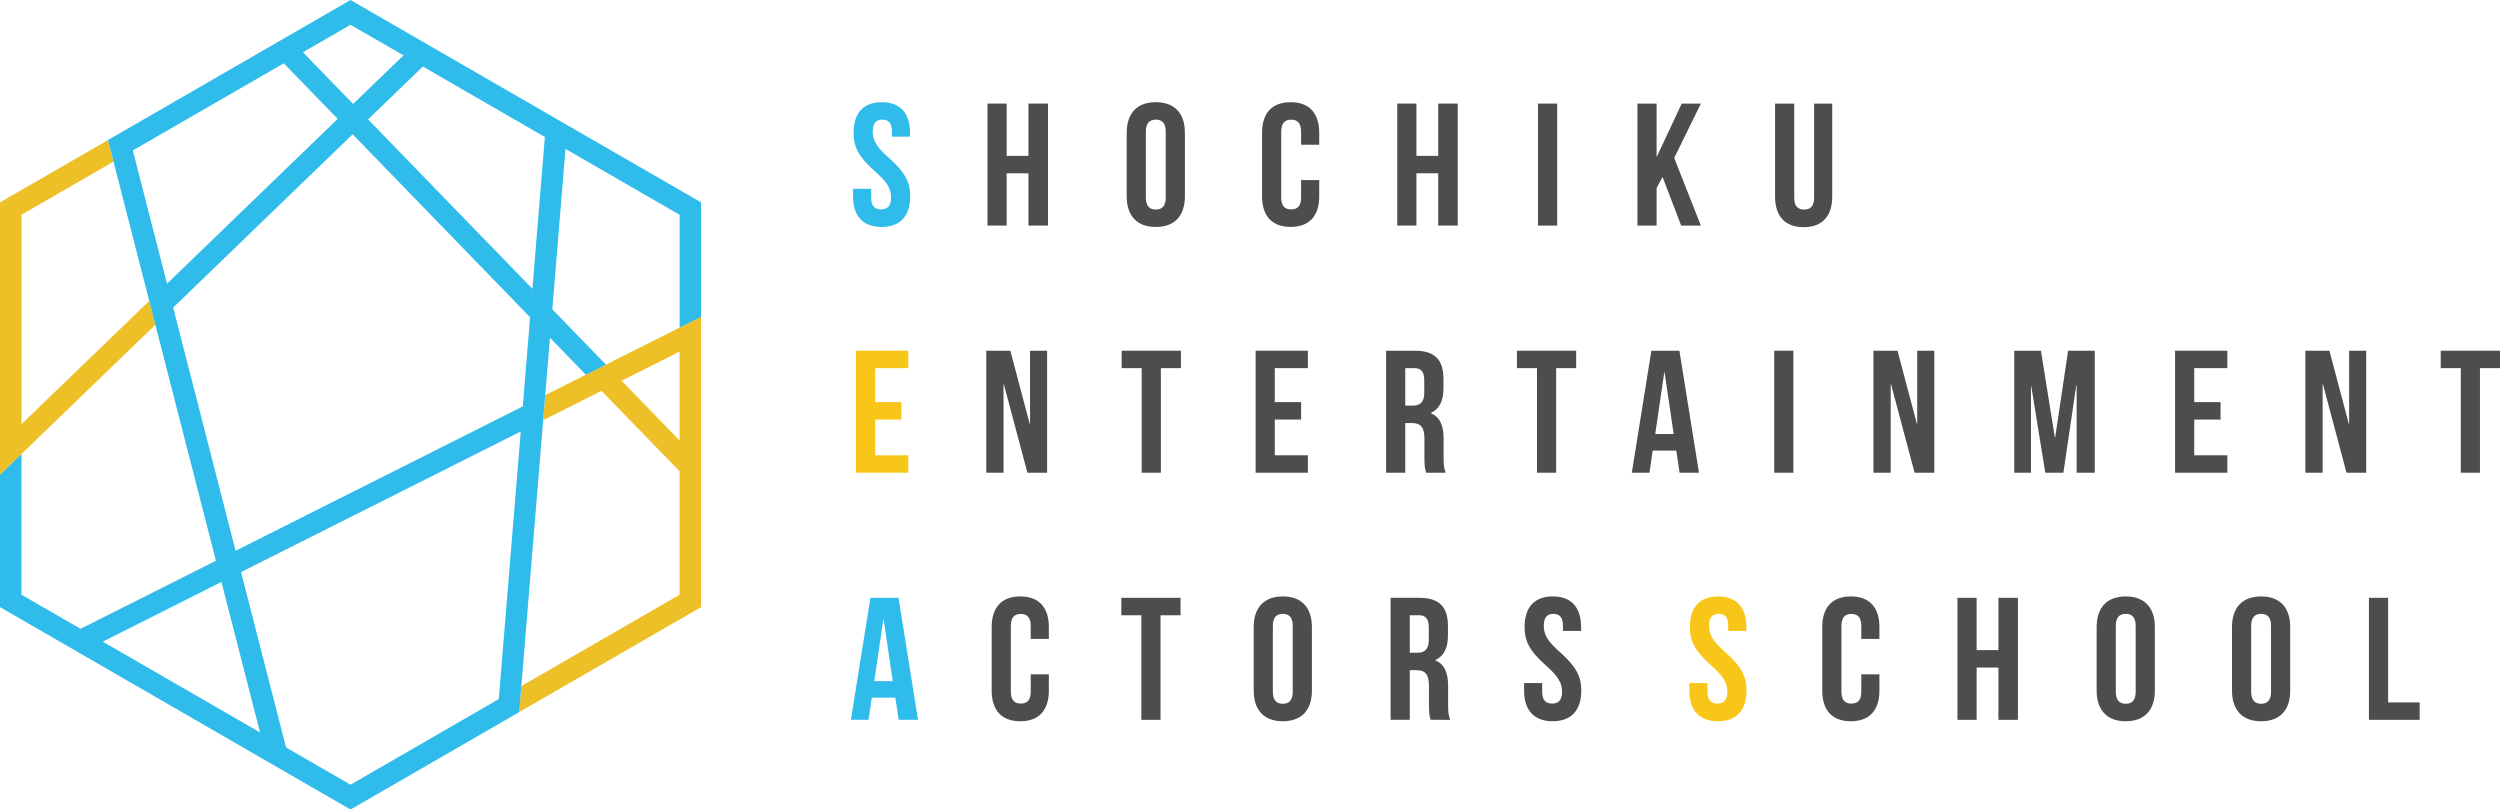 <svg xmlns="http://www.w3.org/2000/svg" xmlns:xlink="http://www.w3.org/1999/xlink" width="2110.64" height="683.4" viewBox="0 0 2110.64 683.4">
    <defs>
        <style>
            .cls-1{fill:none;}.cls-2{clip-path:url(#clip-path);}.cls-3{fill:#30bceb;}.cls-4{fill:#4f4c4c;}.cls-5{fill:#f8c619;}.cls-6{fill:#eec027;}.cls-7{fill:#38b1dc;}
        </style>
        <clipPath id="clip-path" transform="translate(0 0)">
            <rect class="cls-1" width="2110.64" height="683.4"/>
        </clipPath>
    </defs>
    <title>logo</title>
    <g id="layer_2" data-name="layer 2">
        <g id="layer_1-2" data-name="layer 1">
            <g class="cls-2">
                <path class="cls-3"
                      d="M744.44,86.28c15.74,0,23.84,9.41,23.84,25.89v3.24H753v-4.26c0-7.37-2.94-10.16-8.09-10.16s-8.1,2.79-8.1,10.16,3.24,13.08,13.84,22.36c13.53,11.91,17.8,20.44,17.8,32.23,0,16.47-8.24,25.88-24.13,25.88s-24.14-9.41-24.14-25.88V159.4h15.31v7.37c0,7.35,3.24,10,8.39,10s8.39-2.65,8.39-10c0-7.51-3.24-13.1-13.84-22.38-13.54-11.91-17.8-20.44-17.8-32.22,0-16.48,8.09-25.89,23.84-25.89"
                      transform="translate(0 0)"/>
                <polygon class="cls-4"
                         points="849.88 190.45 833.69 190.45 833.69 87.44 849.88 87.44 849.88 131.59 868.27 131.59 868.27 87.44 884.76 87.44 884.76 190.45 868.27 190.45 868.27 146.31 849.88 146.31 849.88 190.45"/>
                <path class="cls-4"
                      d="M951.22,112.17c0-16.48,8.68-25.89,24.58-25.89s24.57,9.41,24.57,25.89v53.57c0,16.47-8.69,25.88-24.57,25.88s-24.58-9.41-24.58-25.88Zm16.18,54.6c0,7.35,3.24,10.14,8.4,10.14s8.38-2.79,8.38-10.14V111.15c0-7.37-3.23-10.16-8.38-10.16s-8.4,2.79-8.4,10.16Z"
                      transform="translate(0 0)"/>
                <path class="cls-4"
                      d="M1113.76,152v13.7c0,16.47-8.24,25.88-24.13,25.88s-24.14-9.41-24.14-25.88V112.17c0-16.48,8.24-25.89,24.14-25.89s24.13,9.41,24.13,25.89v10h-15.31v-11c0-7.37-3.23-10.16-8.38-10.16s-8.39,2.79-8.39,10.16v55.62c0,7.35,3.24,10,8.39,10s8.38-2.65,8.38-10V152Z"
                      transform="translate(0 0)"/>
                <polygon class="cls-4"
                         points="1195.81 190.45 1179.63 190.45 1179.63 87.44 1195.81 87.44 1195.81 131.59 1214.21 131.59 1214.21 87.44 1230.69 87.44 1230.69 190.45 1214.21 190.45 1214.21 146.31 1195.81 146.31 1195.81 190.45"/>
                <rect class="cls-4" x="1298.47" y="87.45" width="16.19" height="103.01"/>
                <polygon class="cls-4"
                         points="1403.6 149.4 1398.6 158.82 1398.6 190.46 1382.41 190.46 1382.41 87.45 1398.6 87.45 1398.6 132.04 1398.89 132.04 1419.79 87.45 1435.97 87.45 1413.46 133.36 1435.97 190.46 1419.35 190.46 1403.6 149.4"/>
                <path class="cls-4"
                      d="M1514.79,87.45v79.46c0,7.36,3.23,10,8.39,10s8.39-2.64,8.39-10V87.45h15.3v78.43c0,16.48-8.24,25.9-24.14,25.9s-24.12-9.42-24.12-25.9V87.45Z"
                      transform="translate(0 0)"/>
                <polygon class="cls-5"
                         points="738.85 339.49 761.06 339.49 761.06 354.22 738.85 354.22 738.85 384.38 766.8 384.38 766.8 399.1 722.66 399.1 722.66 296.09 766.8 296.09 766.8 310.8 738.85 310.8 738.85 339.49"/>
                <polygon class="cls-4"
                         points="847.53 324.5 847.24 324.5 847.24 399.1 832.67 399.1 832.67 296.09 852.98 296.09 869.31 357.74 869.6 357.74 869.6 296.09 884.03 296.09 884.03 399.1 867.4 399.1 847.53 324.5"/>
                <polygon class="cls-4"
                         points="946.96 296.09 996.99 296.09 996.99 310.8 980.07 310.8 980.07 399.1 963.88 399.1 963.88 310.8 946.96 310.8 946.96 296.09"/>
                <polygon class="cls-4"
                         points="1076.24 339.49 1098.46 339.49 1098.46 354.22 1076.24 354.22 1076.24 384.38 1104.2 384.38 1104.2 399.1 1060.06 399.1 1060.06 296.09 1104.2 296.09 1104.2 310.8 1076.24 310.8 1076.24 339.49"/>
                <path class="cls-4"
                      d="M1204.06,399.1c-.88-2.66-1.48-4.27-1.48-12.66V370.26c0-9.58-3.23-13.1-10.58-13.1h-5.6V399.1h-16.19v-103h24.43c16.78,0,24,7.8,24,23.7v8.09c0,10.59-3.39,17.36-10.59,20.75v.28c8.09,3.4,10.73,11,10.73,21.79v15.88c0,5,.15,8.69,1.77,12.52Zm-17.66-88.3v31.65h6.33c6,0,9.71-2.66,9.71-10.89V321.4c0-7.36-2.5-10.6-8.24-10.6Z"
                      transform="translate(0 0)"/>
                <polygon class="cls-4"
                         points="1280.67 296.09 1330.7 296.09 1330.7 310.8 1313.79 310.8 1313.79 399.1 1297.6 399.1 1297.6 310.8 1280.67 310.8 1280.67 296.09"/>
                <path class="cls-4"
                      d="M1434.37,399.1H1418l-2.79-18.7h-19.87l-2.79,18.7h-14.87l16.49-103h23.68Zm-36.92-32.67H1413l-7.65-52.09h-.3Z"
                      transform="translate(0 0)"/>
                <rect class="cls-4" x="1497.89" y="296.09" width="16.19" height="103.01"/>
                <polygon class="cls-4"
                         points="1596.54 324.5 1596.25 324.5 1596.25 399.1 1581.68 399.1 1581.68 296.09 1601.99 296.09 1618.32 357.74 1618.62 357.74 1618.62 296.09 1633.04 296.09 1633.04 399.1 1616.41 399.1 1596.54 324.5"/>
                <polygon class="cls-4"
                         points="1734.82 369.23 1735.11 369.23 1746.01 296.09 1768.52 296.09 1768.52 399.1 1753.21 399.1 1753.21 325.22 1752.92 325.22 1742.03 399.1 1726.73 399.1 1714.96 326.25 1714.66 326.25 1714.66 399.1 1700.53 399.1 1700.53 296.09 1723.05 296.09 1734.82 369.23"/>
                <polygon class="cls-4"
                         points="1852.5 339.49 1874.72 339.49 1874.72 354.22 1852.5 354.22 1852.5 384.38 1880.46 384.38 1880.46 399.1 1836.31 399.1 1836.31 296.09 1880.46 296.09 1880.46 310.8 1852.5 310.8 1852.5 339.49"/>
                <polygon class="cls-4"
                         points="1961.19 324.5 1960.89 324.5 1960.89 399.1 1946.32 399.1 1946.32 296.09 1966.63 296.09 1982.96 357.74 1983.26 357.74 1983.26 296.09 1997.67 296.09 1997.67 399.1 1981.05 399.1 1961.19 324.5"/>
                <polygon class="cls-4"
                         points="2060.6 296.09 2110.64 296.09 2110.64 310.8 2093.72 310.8 2093.72 399.1 2077.53 399.1 2077.53 310.8 2060.6 310.8 2060.6 296.09"/>
                <path class="cls-3"
                      d="M775.05,607.72H758.71L755.91,589H736.05l-2.8,18.69H718.39l16.48-103h23.7Zm-36.94-32.66h15.6L746.05,523h-.29Z"
                      transform="translate(0 0)"/>
                <path class="cls-4"
                      d="M885.5,569.31V583c0,16.5-8.24,25.92-24.13,25.92s-24.14-9.42-24.14-25.92V529.44c0-16.48,8.24-25.9,24.14-25.9s24.13,9.42,24.13,25.9v10H870.2v-11c0-7.36-3.24-10.16-8.39-10.16s-8.39,2.8-8.39,10.16V584c0,7.35,3.24,10,8.39,10s8.39-2.66,8.39-10V569.31Z"
                      transform="translate(0 0)"/>
                <polygon class="cls-4"
                         points="946.66 504.71 996.69 504.71 996.69 519.44 979.78 519.44 979.78 607.72 963.59 607.72 963.59 519.44 946.66 519.44 946.66 504.71"/>
                <path class="cls-4"
                      d="M1058.44,529.44c0-16.48,8.68-25.9,24.58-25.9s24.57,9.42,24.57,25.9V583c0,16.5-8.69,25.92-24.57,25.92s-24.58-9.42-24.58-25.92ZM1074.62,584c0,7.35,3.24,10.15,8.4,10.15s8.38-2.8,8.38-10.15V528.41c0-7.36-3.23-10.16-8.38-10.16s-8.4,2.8-8.4,10.16Z"
                      transform="translate(0 0)"/>
                <path class="cls-4"
                      d="M1207.88,607.72c-.88-2.65-1.47-4.27-1.47-12.66V578.88c0-9.57-3.23-13.1-10.59-13.1h-5.59v41.94H1174v-103h24.43c16.77,0,24,7.81,24,23.7v8.09c0,10.59-3.39,17.37-10.59,20.75v.29c8.09,3.39,10.74,11,10.74,21.79v15.88c0,5,.15,8.69,1.77,12.51Zm-17.65-88.28v31.63h6.33c6,0,9.71-2.65,9.71-10.88V530c0-7.37-2.51-10.59-8.24-10.59Z"
                      transform="translate(0 0)"/>
                <path class="cls-4"
                      d="M1311,503.54c15.75,0,23.85,9.42,23.85,25.9v3.24h-15.31v-4.27c0-7.36-3-10.16-8.1-10.16s-8.09,2.8-8.09,10.16,3.24,13.09,13.84,22.36c13.53,11.92,17.8,20.47,17.8,32.22,0,16.5-8.24,25.92-24.13,25.92s-24.14-9.42-24.14-25.92v-6.32H1302V584c0,7.35,3.24,10,8.39,10s8.39-2.66,8.39-10-3.24-13.09-13.84-22.37c-13.54-11.91-17.81-20.45-17.81-32.22,0-16.48,8.1-25.9,23.84-25.9"
                      transform="translate(0 0)"/>
                <path class="cls-5"
                      d="M1450.51,503.54c15.75,0,23.85,9.42,23.85,25.9v3.24h-15.31v-4.27c0-7.36-2.94-10.16-8.09-10.16s-8.09,2.8-8.09,10.16,3.24,13.09,13.83,22.36c13.53,11.92,17.8,20.47,17.8,32.22,0,16.5-8.24,25.92-24.13,25.92s-24.13-9.42-24.13-25.92v-6.32h15.3V584c0,7.35,3.24,10,8.39,10s8.39-2.66,8.39-10-3.24-13.09-13.83-22.37c-13.55-11.91-17.81-20.45-17.81-32.22,0-16.48,8.1-25.9,23.83-25.9"
                      transform="translate(0 0)"/>
                <path class="cls-4"
                      d="M1586.71,569.31V583c0,16.5-8.24,25.92-24.13,25.92s-24.13-9.42-24.13-25.92V529.44c0-16.48,8.24-25.9,24.13-25.9s24.13,9.42,24.13,25.9v10h-15.3v-11c0-7.36-3.23-10.16-8.38-10.16s-8.39,2.8-8.39,10.16V584c0,7.35,3.24,10,8.39,10s8.38-2.66,8.38-10V569.31Z"
                      transform="translate(0 0)"/>
                <polygon class="cls-4"
                         points="1668.78 607.72 1652.59 607.72 1652.59 504.71 1668.78 504.71 1668.78 548.86 1687.17 548.86 1687.17 504.71 1703.65 504.71 1703.65 607.72 1687.17 607.72 1687.17 563.57 1668.78 563.57 1668.78 607.72"/>
                <path class="cls-4"
                      d="M1770.1,529.44c0-16.48,8.69-25.9,24.58-25.9s24.57,9.42,24.57,25.9V583c0,16.5-8.68,25.92-24.57,25.92s-24.58-9.42-24.58-25.92ZM1786.29,584c0,7.35,3.24,10.15,8.39,10.15s8.38-2.8,8.38-10.15V528.41c0-7.36-3.23-10.16-8.38-10.16s-8.39,2.8-8.39,10.16Z"
                      transform="translate(0 0)"/>
                <path class="cls-4"
                      d="M1884.38,529.44c0-16.48,8.68-25.9,24.58-25.9s24.57,9.42,24.57,25.9V583c0,16.5-8.68,25.92-24.57,25.92s-24.58-9.42-24.58-25.92ZM1900.57,584c0,7.35,3.24,10.15,8.39,10.15s8.38-2.8,8.38-10.15V528.41c0-7.36-3.23-10.16-8.38-10.16s-8.39,2.8-8.39,10.16Z"
                      transform="translate(0 0)"/>
                <polygon class="cls-4"
                         points="1999.99 504.71 2016.18 504.71 2016.18 593.01 2042.81 593.01 2042.81 607.72 1999.99 607.72 1999.99 504.71"/>
                <polygon class="cls-6"
                         points="126.01 253.97 18.12 358.14 18.12 181.31 95.84 136.44 91.16 118.22 0 170.85 0 400.82 131.19 274.17 126.01 253.97"/>
                <path class="cls-6"
                      d="M573.72,276.57l-62.15,31.25h0l-17,8.54h0l-34.26,17.22h0l-1.74,21.16L507.83,330l65.89,67.92V502.09l-133.54,77.1-1.81,22,153.48-88.61V267.46l-18.13,9.11Zm0,95.32L524.8,321.46l48.92-24.61Z"
                      transform="translate(0 0)"/>
                <polygon class="cls-6" points="573.72 276.57 591.85 267.46 573.72 276.57 573.72 276.57"/>
                <polygon class="cls-6" points="511.57 307.82 494.58 316.36 494.6 316.36 511.57 307.82"/>
                <path class="cls-3"
                      d="M479,105.71h0L370.53,43.08h0L295.92,0,242.75,30.7h0L91.16,118.22l40,156,51.14,199.19-41.66,20.95L68,530.87,18.12,502.09V383.33L0,400.83V512.55l48.6,28.06h0L225.86,643h0l70.05,40.44,142.45-82.23,20.21-246.42h0l1.74-21.16h0l4-48.47,30.3,31.24h0l17-8.54-45.3-46.7,11.11-135.44,96.34,55.63v95.26l18.13-9.11V170.85ZM295.92,20.93l44.72,25.82-42.51,41L262.28,50.84l-6.52-6.73ZM112.13,127,239.58,53.46l45.26,46.65.25.26L141,239.49ZM86.75,541.71l62.49-31.42,37.7-19,5.9,23,26.72,104.07Zm334.34,48.5L295.92,662.48l-54.39-31.41-32-124.49-6-23.58,236.1-118.72Zm20.27-247.09L198.9,465,146.19,259.69l24.3-23.47L297.71,113.38,447.53,267.84Zm8.14-99.29L352.4,143.74,310.75,100.8,338.1,74.39,357,56.17,460,115.66Z"
                      transform="translate(0 0)"/>
                <polygon class="cls-7" points="458.58 354.75 460.32 333.58 460.32 333.59 458.58 354.75"/>
            </g>
        </g>
    </g>
</svg>
